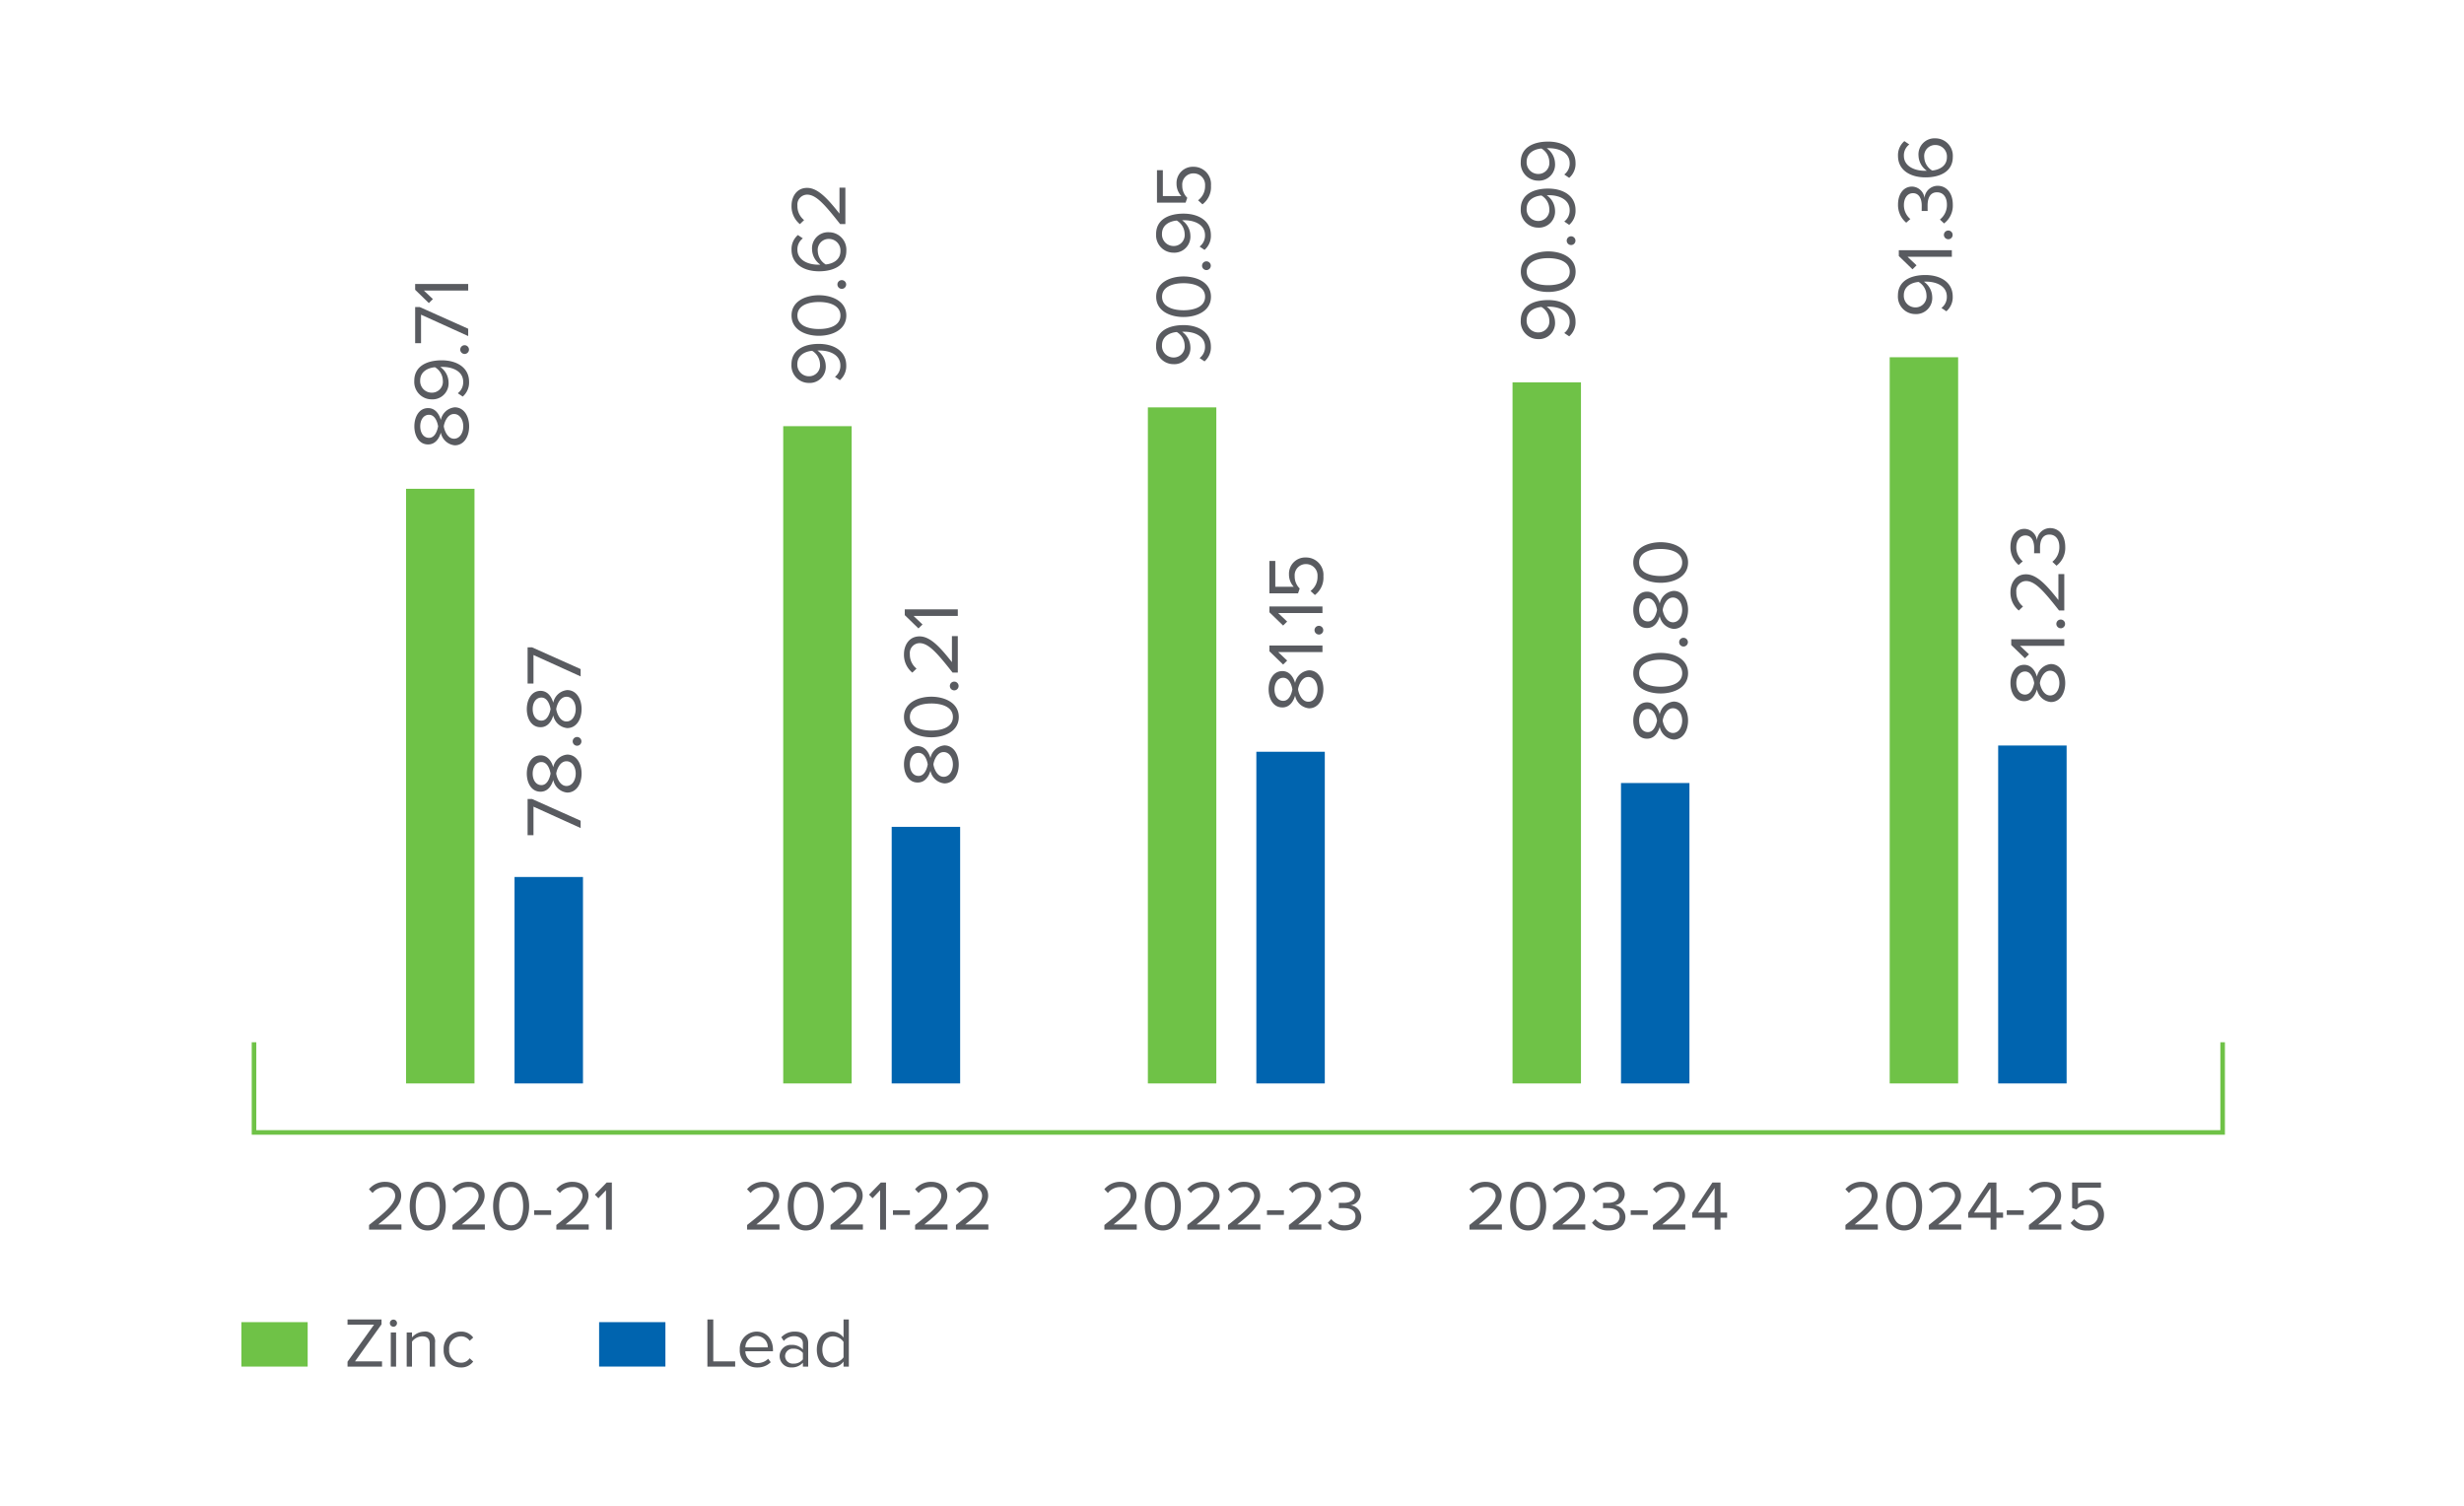 <svg xmlns="http://www.w3.org/2000/svg" width="540" height="330" viewBox="0 0 540 330">
  <g id="Group_5162" data-name="Group 5162" transform="translate(-8380 -3584)">
    <rect id="Rectangle_1242" data-name="Rectangle 1242" width="540" height="330" transform="translate(8380 3584)" fill="#fff"/>
    <g id="Group_5150" data-name="Group 5150" transform="translate(8121.896 -7199.442)">
      <path id="Path_14076" data-name="Path 14076" d="M0,0V19.76H431.436V0" transform="translate(313.772 11011.862)" fill="none" stroke="#6fc247" stroke-width="1"/>
      <path id="Path_14102" data-name="Path 14102" d="M7.534,5.071V3.925H2.469c2.881-2.277,5.019-4.2,5.019-6.3,0-2.06-1.75-3.036-3.47-3.036A4.475,4.475,0,0,0,.424-3.789l.79.821a3.455,3.455,0,0,1,2.8-1.3A1.932,1.932,0,0,1,6.171-2.38c0,1.781-2.014,3.5-5.732,6.429V5.071ZM9.347-.087c0,2.51,1.115,5.344,3.95,5.344,2.819,0,3.95-2.835,3.95-5.344,0-2.525-1.131-5.329-3.95-5.329C10.462-5.416,9.347-2.612,9.347-.087Zm6.584,0c0,2.06-.666,4.2-2.633,4.2s-2.633-2.138-2.633-4.2S11.33-4.27,13.3-4.27,15.93-2.147,15.93-.087Zm9.883,5.158V3.925H20.748c2.881-2.277,5.019-4.2,5.019-6.3,0-2.06-1.75-3.036-3.47-3.036A4.475,4.475,0,0,0,18.7-3.789l.79.821a3.455,3.455,0,0,1,2.8-1.3A1.932,1.932,0,0,1,24.45-2.38c0,1.781-2.014,3.5-5.732,6.429V5.071ZM27.626-.087c0,2.51,1.115,5.344,3.95,5.344,2.819,0,3.95-2.835,3.95-5.344,0-2.525-1.131-5.329-3.95-5.329C28.741-5.416,27.626-2.612,27.626-.087Zm6.584,0c0,2.06-.666,4.2-2.633,4.2s-2.633-2.138-2.633-4.2.666-4.183,2.633-4.183S34.209-2.147,34.209-.087Zm6.134,1.921V.811H36.626V1.834Zm8.241,3.238V3.925H43.519c2.881-2.277,5.019-4.2,5.019-6.3,0-2.06-1.75-3.036-3.47-3.036a4.475,4.475,0,0,0-3.594,1.627l.79.821a3.455,3.455,0,0,1,2.8-1.3,1.932,1.932,0,0,1,2.153,1.89c0,1.781-2.014,3.5-5.732,6.429V5.071Zm5.065,0V-5.261H52.52L49.933-2.6l.775.79,1.658-1.75V5.071Z" transform="translate(338.544 11047.858)" fill="#595b60"/>
      <path id="Path_14106" data-name="Path 14106" d="M0,8.87c0,1.987,1.865,3.154,4.165,3.154,2.283,0,4.165-1.185,4.165-3.154a3.448,3.448,0,0,0-2.771-3.05c1.342-.383,2.6-1.255,2.6-2.788C8.156.941,6.082.017,4.165.017,2.231.017.192.941.192,3.032c0,1.534,1.237,2.4,2.579,2.788A3.448,3.448,0,0,0,0,8.87ZM6.692,3.224c0,1.412-1.812,1.882-2.527,2-.7-.122-2.527-.593-2.527-2,0-1.2,1.115-1.917,2.527-1.917C5.559,1.307,6.692,2.022,6.692,3.224Zm.174,5.49c0,1.255-1.272,2.022-2.7,2.022-1.446,0-2.719-.767-2.719-2.022,0-1.516,2-2.161,2.719-2.248C4.88,6.553,6.866,7.2,6.866,8.714Zm3.817,1.9a4.041,4.041,0,0,0,3.224,1.394c3.259,0,4.723-2.858,4.723-5.995C18.63,2.841,17.392,0,14.133,0a3.82,3.82,0,0,0-4.061,3.8,3.527,3.527,0,0,0,3.817,3.712A4.17,4.17,0,0,0,17.166,5.7a4.248,4.248,0,0,1,.017.471c0,2.2-.924,4.548-3.276,4.548a3,3,0,0,1-2.492-1.185Zm6.431-6.082a3.478,3.478,0,0,1-2.893,1.725,2.407,2.407,0,0,1-2.684-2.51A2.535,2.535,0,0,1,14.2,1.29C16.225,1.29,16.991,3.085,17.113,4.531Z" transform="translate(348.896 10881.036) rotate(-90)" fill="#595b60"/>
      <path id="Path_14108" data-name="Path 14108" d="M0,.958a.967.967,0,0,0,.958.958A.967.967,0,0,0,1.917.958.967.967,0,0,0,.958,0,.967.967,0,0,0,0,.958Z" transform="translate(358.968 10861.013) rotate(-90)" fill="#595b60"/>
      <path id="Path_14109" data-name="Path 14109" d="M3.172,11.624,7.929.993V0H0V1.29H6.256L1.568,11.624Zm9.811,0V0H11.711L8.8,3l.871.889,1.865-1.969v9.707Z" transform="translate(349.087 10858.66) rotate(-90)" fill="#595b60"/>
      <path id="Path_14104" data-name="Path 14104" d="M3.172,11.8,7.929,1.168V.174H0v1.29H6.256L1.568,11.8ZM9.341,8.853c0,1.987,1.865,3.154,4.165,3.154,2.283,0,4.165-1.185,4.165-3.154A3.448,3.448,0,0,0,14.9,5.8c1.342-.383,2.6-1.255,2.6-2.788C17.5.924,15.423,0,13.506,0,11.572,0,9.533.924,9.533,3.015c0,1.534,1.237,2.4,2.579,2.788A3.448,3.448,0,0,0,9.341,8.853Zm6.692-5.646c0,1.412-1.812,1.882-2.527,2-.7-.122-2.527-.593-2.527-2,0-1.2,1.115-1.917,2.527-1.917C14.9,1.29,16.033,2,16.033,3.207Zm.174,5.49c0,1.255-1.272,2.022-2.7,2.022-1.446,0-2.719-.767-2.719-2.022,0-1.516,2-2.161,2.719-2.248C14.221,6.535,16.207,7.18,16.207,8.7Zm3.4,2.318a.958.958,0,1,0,.958-.958A.967.967,0,0,0,19.606,11.014Zm3.869-2.161c0,1.987,1.865,3.154,4.165,3.154,2.283,0,4.165-1.185,4.165-3.154A3.448,3.448,0,0,0,29.034,5.8c1.342-.383,2.6-1.255,2.6-2.788C31.63.924,29.556,0,27.639,0c-1.934,0-3.973.924-3.973,3.015,0,1.534,1.237,2.4,2.579,2.788A3.448,3.448,0,0,0,23.474,8.853Zm6.692-5.646c0,1.412-1.812,1.882-2.527,2-.7-.122-2.527-.593-2.527-2,0-1.2,1.115-1.917,2.527-1.917C29.034,1.29,30.166,2,30.166,3.207Zm.174,5.49c0,1.255-1.272,2.022-2.7,2.022-1.446,0-2.719-.767-2.719-2.022,0-1.516,2-2.161,2.719-2.248C28.354,6.535,30.341,7.18,30.341,8.7Zm6.065,3.1L41.163,1.168V.174H33.234v1.29H39.49L34.8,11.8Z" transform="translate(373.555 10966.481) rotate(-90)" fill="#595b60"/>
      <path id="Path_14078" data-name="Path 14078" d="M0,0V130.33" transform="translate(354.592 10890.559)" fill="none" stroke="#6fc247" stroke-linejoin="round" stroke-width="15"/>
      <path id="Path_14079" data-name="Path 14079" d="M0,0V45.251" transform="translate(378.366 10975.638)" fill="none" stroke="#0064af" stroke-linejoin="round" stroke-width="15"/>
      <path id="Path_14094" data-name="Path 14094" d="M7.534,5.071V3.925H2.469c2.881-2.277,5.019-4.2,5.019-6.3,0-2.06-1.75-3.036-3.47-3.036A4.475,4.475,0,0,0,.424-3.789l.79.821a3.455,3.455,0,0,1,2.8-1.3A1.932,1.932,0,0,1,6.171-2.38c0,1.781-2.014,3.5-5.732,6.429V5.071ZM9.347-.087c0,2.51,1.115,5.344,3.95,5.344,2.819,0,3.95-2.835,3.95-5.344,0-2.525-1.131-5.329-3.95-5.329C10.462-5.416,9.347-2.612,9.347-.087Zm6.584,0c0,2.06-.666,4.2-2.633,4.2s-2.633-2.138-2.633-4.2S11.33-4.27,13.3-4.27,15.93-2.147,15.93-.087Zm9.883,5.158V3.925H20.748c2.881-2.277,5.019-4.2,5.019-6.3,0-2.06-1.75-3.036-3.47-3.036A4.475,4.475,0,0,0,18.7-3.789l.79.821a3.455,3.455,0,0,1,2.8-1.3A1.932,1.932,0,0,1,24.45-2.38c0,1.781-2.014,3.5-5.732,6.429V5.071Zm5.065,0V-5.261H29.748L27.161-2.6l.775.79,1.658-1.75V5.071Zm5.236-3.238V.811H32.4V1.834Zm8.241,3.238V3.925H39.29c2.881-2.277,5.019-4.2,5.019-6.3,0-2.06-1.75-3.036-3.47-3.036a4.475,4.475,0,0,0-3.594,1.627l.79.821a3.455,3.455,0,0,1,2.8-1.3,1.932,1.932,0,0,1,2.153,1.89c0,1.781-2.014,3.5-5.732,6.429V5.071Zm8.954,0V3.925H48.244c2.881-2.277,5.019-4.2,5.019-6.3,0-2.06-1.75-3.036-3.47-3.036A4.475,4.475,0,0,0,46.2-3.789l.79.821a3.455,3.455,0,0,1,2.8-1.3,1.932,1.932,0,0,1,2.153,1.89c0,1.781-2.014,3.5-5.732,6.429V5.071Z" transform="translate(421.398 11047.858)" fill="#595b60"/>
      <path id="Path_14107" data-name="Path 14107" d="M.61,10.613a4.041,4.041,0,0,0,3.224,1.394c3.259,0,4.723-2.858,4.723-5.995C8.557,2.841,7.319,0,4.061,0A3.82,3.82,0,0,0,0,3.8,3.527,3.527,0,0,0,3.817,7.511,4.17,4.17,0,0,0,7.093,5.7a4.247,4.247,0,0,1,.017.471c0,2.2-.924,4.548-3.276,4.548A3,3,0,0,1,1.342,9.533ZM7.041,4.531A3.478,3.478,0,0,1,4.148,6.256a2.407,2.407,0,0,1-2.684-2.51A2.535,2.535,0,0,1,4.13,1.29C6.152,1.29,6.919,3.085,7.041,4.531Zm3.294,1.481c0,2.823,1.255,6.012,4.444,6.012,3.172,0,4.444-3.189,4.444-6.012,0-2.841-1.272-5.995-4.444-5.995C11.589.017,10.334,3.172,10.334,6.012Zm7.407,0c0,2.318-.749,4.723-2.963,4.723s-2.963-2.4-2.963-4.723.749-4.705,2.963-4.705S17.741,3.695,17.741,6.012Z" transform="translate(431.555 10867.366) rotate(-90)" fill="#595b60"/>
      <path id="Path_14113" data-name="Path 14113" d="M0,11.014a.967.967,0,0,0,.958.958.958.958,0,0,0,0-1.917A.967.967,0,0,0,0,11.014Zm3.851-5c0,3.154,1.237,5.995,4.479,5.995a3.815,3.815,0,0,0,4.078-3.8A3.514,3.514,0,0,0,8.609,4.5,4.177,4.177,0,0,0,5.315,6.309,3.939,3.939,0,0,1,5.3,5.856C5.3,3.573,6.326,1.29,8.574,1.29a2.979,2.979,0,0,1,2.492,1.185l.732-1.08A4.043,4.043,0,0,0,8.574,0C5.315,0,3.851,2.858,3.851,6.012ZM10.944,8.26a2.513,2.513,0,0,1-2.666,2.457c-2.022,0-2.788-1.778-2.928-3.224A3.572,3.572,0,0,1,8.26,5.751,2.407,2.407,0,0,1,10.944,8.26ZM22.185,11.8v-1.29h-5.7c3.241-2.562,5.646-4.723,5.646-7.093C22.132,1.1,20.163,0,18.229,0a5.035,5.035,0,0,0-4.043,1.83l.889.924A3.887,3.887,0,0,1,18.229,1.29a2.173,2.173,0,0,1,2.422,2.126c0,2-2.266,3.939-6.448,7.232V11.8Z" transform="translate(431.573 10846.749) rotate(-90)" fill="#595b60"/>
      <path id="Path_14095" data-name="Path 14095" d="M0,8.853c0,1.987,1.865,3.154,4.165,3.154,2.283,0,4.165-1.185,4.165-3.154A3.448,3.448,0,0,0,5.559,5.8c1.342-.383,2.6-1.255,2.6-2.788C8.156.924,6.082,0,4.165,0,2.231,0,.192.924.192,3.015c0,1.534,1.237,2.4,2.579,2.788A3.448,3.448,0,0,0,0,8.853ZM6.692,3.207c0,1.412-1.812,1.882-2.527,2-.7-.122-2.527-.593-2.527-2C1.638,2,2.753,1.29,4.165,1.29,5.559,1.29,6.692,2,6.692,3.207ZM6.866,8.7c0,1.255-1.272,2.022-2.7,2.022-1.446,0-2.719-.767-2.719-2.022,0-1.516,2-2.161,2.719-2.248C4.88,6.535,6.866,7.18,6.866,8.7Zm3.241-2.7c0,2.823,1.255,6.012,4.444,6.012C17.723,12.007,19,8.818,19,5.995,19,3.154,17.723,0,14.552,0,11.362,0,10.108,3.154,10.108,5.995Zm7.407,0c0,2.318-.749,4.723-2.963,4.723s-2.963-2.4-2.963-4.723.749-4.705,2.963-4.705S17.514,3.677,17.514,5.995Z" transform="translate(456.215 10955.129) rotate(-90)" fill="#595b60"/>
      <path id="Path_14099" data-name="Path 14099" d="M0,11.014a.967.967,0,0,0,.958.958.958.958,0,0,0,0-1.917A.967.967,0,0,0,0,11.014Zm11.885.784v-1.29h-5.7c3.241-2.562,5.646-4.723,5.646-7.093C11.833,1.1,9.864,0,7.929,0A5.035,5.035,0,0,0,3.886,1.83l.889.924A3.887,3.887,0,0,1,7.929,1.29a2.173,2.173,0,0,1,2.422,2.126c0,2-2.266,3.939-6.448,7.232V11.8Zm5.873,0V.174H16.486l-2.91,3,.871.889,1.865-1.969V11.8Z" transform="translate(456.215 10934.739) rotate(-90)" fill="#595b60"/>
      <path id="Path_14080" data-name="Path 14080" d="M0,0V144.053" transform="translate(437.252 10876.836)" fill="none" stroke="#6fc247" stroke-linejoin="round" stroke-width="15"/>
      <path id="Path_14081" data-name="Path 14081" d="M0,0V56.23" transform="translate(461.025 10964.658)" fill="none" stroke="#0064af" stroke-linejoin="round" stroke-width="15"/>
      <path id="Path_14093" data-name="Path 14093" d="M7.534,5.071V3.925H2.469c2.881-2.277,5.019-4.2,5.019-6.3,0-2.06-1.75-3.036-3.47-3.036A4.475,4.475,0,0,0,.424-3.789l.79.821a3.455,3.455,0,0,1,2.8-1.3A1.932,1.932,0,0,1,6.171-2.38c0,1.781-2.014,3.5-5.732,6.429V5.071ZM9.3-.087c0,2.51,1.115,5.344,3.95,5.344,2.819,0,3.95-2.835,3.95-5.344,0-2.525-1.131-5.329-3.95-5.329C10.416-5.416,9.3-2.612,9.3-.087Zm6.584,0c0,2.06-.666,4.2-2.633,4.2s-2.633-2.138-2.633-4.2S11.283-4.27,13.25-4.27,15.884-2.147,15.884-.087ZM25.72,5.071V3.925H20.655c2.881-2.277,5.019-4.2,5.019-6.3,0-2.06-1.75-3.036-3.47-3.036A4.475,4.475,0,0,0,18.61-3.789l.79.821a3.455,3.455,0,0,1,2.8-1.3,1.932,1.932,0,0,1,2.153,1.89c0,1.781-2.014,3.5-5.732,6.429V5.071Zm8.907,0V3.925H29.562c2.881-2.277,5.019-4.2,5.019-6.3,0-2.06-1.75-3.036-3.47-3.036a4.475,4.475,0,0,0-3.594,1.627l.79.821a3.455,3.455,0,0,1,2.8-1.3,1.932,1.932,0,0,1,2.153,1.89c0,1.781-2.014,3.5-5.732,6.429V5.071Zm5.158-3.238V.811H36.068V1.834Zm8.195,3.238V3.925H42.915c2.881-2.277,5.019-4.2,5.019-6.3,0-2.06-1.75-3.036-3.47-3.036A4.475,4.475,0,0,0,40.87-3.789l.79.821a3.455,3.455,0,0,1,2.8-1.3,1.932,1.932,0,0,1,2.153,1.89c0,1.781-2.014,3.5-5.732,6.429V5.071Zm1.425-1.518a4.358,4.358,0,0,0,3.671,1.7c2.277,0,3.656-1.255,3.656-2.974a2.6,2.6,0,0,0-2.386-2.54,2.516,2.516,0,0,0,2.231-2.4c0-1.75-1.518-2.757-3.5-2.757a4.476,4.476,0,0,0-3.532,1.6l.713.806A3.5,3.5,0,0,1,52.984-4.27c1.255,0,2.308.62,2.308,1.766,0,1.193-1.1,1.7-2.4,1.7-.418,0-.9,0-1.069-.015V.362c.155-.015.635-.015,1.069-.015,1.518,0,2.571.542,2.571,1.828,0,1.193-.914,1.936-2.417,1.936a3.588,3.588,0,0,1-2.881-1.363Z" transform="translate(499.698 11047.858)" fill="#595b60"/>
      <path id="Path_14110" data-name="Path 14110" d="M.61,10.613a4.041,4.041,0,0,0,3.224,1.394c3.259,0,4.723-2.858,4.723-5.995C8.557,2.841,7.319,0,4.061,0A3.82,3.82,0,0,0,0,3.8,3.527,3.527,0,0,0,3.817,7.511,4.17,4.17,0,0,0,7.093,5.7a4.247,4.247,0,0,1,.017.471c0,2.2-.924,4.548-3.276,4.548A3,3,0,0,1,1.342,9.533ZM7.041,4.531A3.478,3.478,0,0,1,4.148,6.256a2.407,2.407,0,0,1-2.684-2.51A2.535,2.535,0,0,1,4.13,1.29C6.152,1.29,6.919,3.085,7.041,4.531Zm3.294,1.481c0,2.823,1.255,6.012,4.444,6.012,3.172,0,4.444-3.189,4.444-6.012,0-2.841-1.272-5.995-4.444-5.995C11.589.017,10.334,3.172,10.334,6.012Zm7.407,0c0,2.318-.749,4.723-2.963,4.723s-2.963-2.4-2.963-4.723.749-4.705,2.963-4.705S17.741,3.695,17.741,6.012Z" transform="translate(511.47 10863.25) rotate(-90)" fill="#595b60"/>
      <path id="Path_14114" data-name="Path 14114" d="M0,11.031a.967.967,0,0,0,.958.958.958.958,0,0,0,0-1.917A.967.967,0,0,0,0,11.031Zm4.426-.418a4.041,4.041,0,0,0,3.224,1.394c3.259,0,4.723-2.858,4.723-5.995C12.373,2.841,11.136,0,7.877,0A3.82,3.82,0,0,0,3.817,3.8,3.527,3.527,0,0,0,7.633,7.511,4.17,4.17,0,0,0,10.909,5.7a4.247,4.247,0,0,1,.017.471c0,2.2-.924,4.548-3.276,4.548A3,3,0,0,1,5.158,9.533Zm6.431-6.082A3.478,3.478,0,0,1,7.964,6.256,2.407,2.407,0,0,1,5.28,3.747,2.535,2.535,0,0,1,7.947,1.29C9.968,1.29,10.735,3.085,10.857,4.531Zm3.555,5.629a4.746,4.746,0,0,0,4.1,1.865,3.806,3.806,0,0,0,4.13-3.834,3.561,3.561,0,0,0-3.695-3.712,3.931,3.931,0,0,0-2.719,1.046V1.481h5.664V.192h-7.11V6.465l1.063.366a3.644,3.644,0,0,1,2.684-1.1,2.45,2.45,0,0,1,2.666,2.51,2.509,2.509,0,0,1-2.684,2.492A3.826,3.826,0,0,1,15.3,9.2Z" transform="translate(511.47 10842.634) rotate(-90)" fill="#595b60"/>
      <path id="Path_14097" data-name="Path 14097" d="M0,8.853c0,1.987,1.865,3.154,4.165,3.154,2.283,0,4.165-1.185,4.165-3.154A3.448,3.448,0,0,0,5.559,5.8c1.342-.383,2.6-1.255,2.6-2.788C8.156.924,6.082,0,4.165,0,2.231,0,.192.924.192,3.015c0,1.534,1.237,2.4,2.579,2.788A3.448,3.448,0,0,0,0,8.853ZM6.692,3.207c0,1.412-1.812,1.882-2.527,2-.7-.122-2.527-.593-2.527-2C1.638,2,2.753,1.29,4.165,1.29,5.559,1.29,6.692,2,6.692,3.207ZM6.866,8.7c0,1.255-1.272,2.022-2.7,2.022-1.446,0-2.719-.767-2.719-2.022,0-1.516,2-2.161,2.719-2.248C4.88,6.535,6.866,7.18,6.866,8.7Zm6.9,3.1V.174H12.5l-2.91,3,.871.889,1.865-1.969V11.8Zm2.4-.784a.958.958,0,1,0,.958-.958A.967.967,0,0,0,16.172,11.014Z" transform="translate(536.13 10938.673) rotate(-90)" fill="#595b60"/>
      <path id="Path_14103" data-name="Path 14103" d="M4.183,11.624V0H2.91L0,3l.871.889L2.736,1.917v9.707Zm2.51-1.656a4.746,4.746,0,0,0,4.1,1.865A3.806,3.806,0,0,0,14.918,8a3.561,3.561,0,0,0-3.695-3.712A3.931,3.931,0,0,0,8.5,5.333V1.29h5.664V0H7.058V6.274l1.063.366a3.644,3.644,0,0,1,2.684-1.1,2.45,2.45,0,0,1,2.666,2.51,2.509,2.509,0,0,1-2.684,2.492A3.826,3.826,0,0,1,7.581,9.01Z" transform="translate(536.304 10920.534) rotate(-90)" fill="#595b60"/>
      <path id="Path_14082" data-name="Path 14082" d="M0,0V148.169" transform="translate(517.167 10872.72)" fill="none" stroke="#6fc247" stroke-linejoin="round" stroke-width="15"/>
      <path id="Path_14083" data-name="Path 14083" d="M0,0V72.7" transform="translate(540.941 10948.19)" fill="none" stroke="#0064af" stroke-linejoin="round" stroke-width="15"/>
      <path id="Path_14091" data-name="Path 14091" d="M7.534,5.071V3.925H2.469c2.881-2.277,5.019-4.2,5.019-6.3,0-2.06-1.75-3.036-3.47-3.036A4.475,4.475,0,0,0,.424-3.789l.79.821a3.455,3.455,0,0,1,2.8-1.3A1.932,1.932,0,0,1,6.171-2.38c0,1.781-2.014,3.5-5.732,6.429V5.071ZM9.347-.087c0,2.51,1.115,5.344,3.95,5.344,2.819,0,3.95-2.835,3.95-5.344,0-2.525-1.131-5.329-3.95-5.329C10.462-5.416,9.347-2.612,9.347-.087Zm6.584,0c0,2.06-.666,4.2-2.633,4.2s-2.633-2.138-2.633-4.2S11.33-4.27,13.3-4.27,15.93-2.147,15.93-.087Zm9.883,5.158V3.925H20.748c2.881-2.277,5.019-4.2,5.019-6.3,0-2.06-1.75-3.036-3.47-3.036A4.475,4.475,0,0,0,18.7-3.789l.79.821a3.455,3.455,0,0,1,2.8-1.3A1.932,1.932,0,0,1,24.45-2.38c0,1.781-2.014,3.5-5.732,6.429V5.071Zm1.472-1.518a4.358,4.358,0,0,0,3.671,1.7c2.277,0,3.656-1.255,3.656-2.974a2.6,2.6,0,0,0-2.386-2.54,2.516,2.516,0,0,0,2.231-2.4c0-1.75-1.518-2.757-3.5-2.757a4.476,4.476,0,0,0-3.532,1.6l.713.806A3.5,3.5,0,0,1,30.863-4.27c1.255,0,2.308.62,2.308,1.766,0,1.193-1.1,1.7-2.4,1.7-.418,0-.9,0-1.069-.015V.362c.155-.015.635-.015,1.069-.015,1.518,0,2.571.542,2.571,1.828,0,1.193-.914,1.936-2.417,1.936a3.588,3.588,0,0,1-2.881-1.363ZM39.492,1.834V.811H35.774V1.834Zm8.241,3.238V3.925H42.667c2.881-2.277,5.019-4.2,5.019-6.3,0-2.06-1.75-3.036-3.47-3.036a4.475,4.475,0,0,0-3.594,1.627l.79.821a3.455,3.455,0,0,1,2.8-1.3A1.932,1.932,0,0,1,46.37-2.38c0,1.781-2.014,3.5-5.732,6.429V5.071Zm7.714,0V2.453H56.9V1.322H55.447V-5.261H53.681l-4.43,6.646V2.453h4.911V5.071ZM54.162,1.322H50.537l3.625-5.391Z" transform="translate(579.712 11047.858)" fill="#595b60"/>
      <path id="Path_14111" data-name="Path 14111" d="M.61,10.613a4.041,4.041,0,0,0,3.224,1.394c3.259,0,4.723-2.858,4.723-5.995C8.557,2.841,7.319,0,4.061,0A3.82,3.82,0,0,0,0,3.8,3.527,3.527,0,0,0,3.817,7.511,4.17,4.17,0,0,0,7.093,5.7a4.247,4.247,0,0,1,.017.471c0,2.2-.924,4.548-3.276,4.548A3,3,0,0,1,1.342,9.533ZM7.041,4.531A3.478,3.478,0,0,1,4.148,6.256a2.407,2.407,0,0,1-2.684-2.51A2.535,2.535,0,0,1,4.13,1.29C6.152,1.29,6.919,3.085,7.041,4.531Zm3.294,1.481c0,2.823,1.255,6.012,4.444,6.012,3.172,0,4.444-3.189,4.444-6.012,0-2.841-1.272-5.995-4.444-5.995C11.589.017,10.334,3.172,10.334,6.012Zm7.407,0c0,2.318-.749,4.723-2.963,4.723s-2.963-2.4-2.963-4.723.749-4.705,2.963-4.705S17.741,3.695,17.741,6.012Z" transform="translate(591.386 10857.761) rotate(-90)" fill="#595b60"/>
      <path id="Path_14115" data-name="Path 14115" d="M0,11.031a.967.967,0,0,0,.958.958.958.958,0,0,0,0-1.917A.967.967,0,0,0,0,11.031Zm4.426-.418a4.041,4.041,0,0,0,3.224,1.394c3.259,0,4.723-2.858,4.723-5.995C12.373,2.841,11.136,0,7.877,0A3.82,3.82,0,0,0,3.817,3.8,3.527,3.527,0,0,0,7.633,7.511,4.17,4.17,0,0,0,10.909,5.7a4.247,4.247,0,0,1,.017.471c0,2.2-.924,4.548-3.276,4.548A3,3,0,0,1,5.158,9.533Zm6.431-6.082A3.478,3.478,0,0,1,7.964,6.256,2.407,2.407,0,0,1,5.28,3.747,2.535,2.535,0,0,1,7.947,1.29C9.968,1.29,10.735,3.085,10.857,4.531Zm3.869,6.082a4.041,4.041,0,0,0,3.224,1.394c3.259,0,4.723-2.858,4.723-5.995,0-3.172-1.237-6.012-4.5-6.012a3.82,3.82,0,0,0-4.061,3.8,3.527,3.527,0,0,0,3.817,3.712A4.17,4.17,0,0,0,21.209,5.7a4.247,4.247,0,0,1,.017.471c0,2.2-.924,4.548-3.276,4.548a3,3,0,0,1-2.492-1.185Zm6.431-6.082a3.478,3.478,0,0,1-2.893,1.725,2.407,2.407,0,0,1-2.684-2.51A2.535,2.535,0,0,1,18.246,1.29C20.268,1.29,21.035,3.085,21.157,4.531Z" transform="translate(591.386 10837.145) rotate(-90)" fill="#595b60"/>
      <path id="Path_14096" data-name="Path 14096" d="M0,8.853c0,1.987,1.865,3.154,4.165,3.154,2.283,0,4.165-1.185,4.165-3.154A3.448,3.448,0,0,0,5.559,5.8c1.342-.383,2.6-1.255,2.6-2.788C8.156.924,6.082,0,4.165,0,2.231,0,.192.924.192,3.015c0,1.534,1.237,2.4,2.579,2.788A3.448,3.448,0,0,0,0,8.853ZM6.692,3.207c0,1.412-1.812,1.882-2.527,2-.7-.122-2.527-.593-2.527-2C1.638,2,2.753,1.29,4.165,1.29,5.559,1.29,6.692,2,6.692,3.207ZM6.866,8.7c0,1.255-1.272,2.022-2.7,2.022-1.446,0-2.719-.767-2.719-2.022,0-1.516,2-2.161,2.719-2.248C4.88,6.535,6.866,7.18,6.866,8.7Zm3.241-2.7c0,2.823,1.255,6.012,4.444,6.012C17.723,12.007,19,8.818,19,5.995,19,3.154,17.723,0,14.552,0,11.362,0,10.108,3.154,10.108,5.995Zm7.407,0c0,2.318-.749,4.723-2.963,4.723s-2.963-2.4-2.963-4.723.749-4.705,2.963-4.705S17.514,3.677,17.514,5.995Z" transform="translate(616.045 10945.524) rotate(-90)" fill="#595b60"/>
      <path id="Path_14101" data-name="Path 14101" d="M0,11.014a.967.967,0,0,0,.958.958.958.958,0,0,0,0-1.917A.967.967,0,0,0,0,11.014ZM3.869,8.853c0,1.987,1.865,3.154,4.165,3.154,2.283,0,4.165-1.185,4.165-3.154A3.448,3.448,0,0,0,9.428,5.8c1.342-.383,2.6-1.255,2.6-2.788C12.025.924,9.951,0,8.034,0,6.1,0,4.061.924,4.061,3.015,4.061,4.548,5.3,5.42,6.64,5.8A3.448,3.448,0,0,0,3.869,8.853Zm6.692-5.646c0,1.412-1.812,1.882-2.527,2-.7-.122-2.527-.593-2.527-2C5.507,2,6.622,1.29,8.034,1.29,9.428,1.29,10.561,2,10.561,3.207Zm.174,5.49c0,1.255-1.272,2.022-2.7,2.022-1.446,0-2.719-.767-2.719-2.022,0-1.516,2-2.161,2.719-2.248C8.748,6.535,10.735,7.18,10.735,8.7Zm3.241-2.7c0,2.823,1.255,6.012,4.444,6.012,3.172,0,4.444-3.189,4.444-6.012C22.864,3.154,21.592,0,18.42,0,15.231,0,13.977,3.154,13.977,5.995Zm7.407,0c0,2.318-.749,4.723-2.963,4.723s-2.963-2.4-2.963-4.723S16.207,1.29,18.42,1.29,21.383,3.677,21.383,5.995Z" transform="translate(616.045 10925.135) rotate(-90)" fill="#595b60"/>
      <path id="Path_14084" data-name="Path 14084" d="M0,0V153.657" transform="translate(597.083 10867.231)" fill="none" stroke="#6fc247" stroke-linejoin="round" stroke-width="15"/>
      <path id="Path_14085" data-name="Path 14085" d="M0,0V65.836" transform="translate(620.856 10955.052)" fill="none" stroke="#0064af" stroke-linejoin="round" stroke-width="15"/>
      <path id="Path_14092" data-name="Path 14092" d="M7.534,5.071V3.925H2.469c2.881-2.277,5.019-4.2,5.019-6.3,0-2.06-1.75-3.036-3.47-3.036A4.475,4.475,0,0,0,.424-3.789l.79.821a3.455,3.455,0,0,1,2.8-1.3A1.932,1.932,0,0,1,6.171-2.38c0,1.781-2.014,3.5-5.732,6.429V5.071ZM9.347-.087c0,2.51,1.115,5.344,3.95,5.344,2.819,0,3.95-2.835,3.95-5.344,0-2.525-1.131-5.329-3.95-5.329C10.462-5.416,9.347-2.612,9.347-.087Zm6.584,0c0,2.06-.666,4.2-2.633,4.2s-2.633-2.138-2.633-4.2S11.33-4.27,13.3-4.27,15.93-2.147,15.93-.087Zm9.883,5.158V3.925H20.748c2.881-2.277,5.019-4.2,5.019-6.3,0-2.06-1.75-3.036-3.47-3.036A4.475,4.475,0,0,0,18.7-3.789l.79.821a3.455,3.455,0,0,1,2.8-1.3A1.932,1.932,0,0,1,24.45-2.38c0,1.781-2.014,3.5-5.732,6.429V5.071Zm7.714,0V2.453h1.456V1.322H33.528V-5.261H31.762l-4.43,6.646V2.453h4.911V5.071ZM32.242,1.322H28.617l3.625-5.391Zm7.265.511V.811H35.789V1.834Zm8.241,3.238V3.925H42.683c2.881-2.277,5.019-4.2,5.019-6.3,0-2.06-1.75-3.036-3.47-3.036a4.475,4.475,0,0,0-3.594,1.627l.79.821a3.455,3.455,0,0,1,2.8-1.3,1.932,1.932,0,0,1,2.153,1.89c0,1.781-2.014,3.5-5.732,6.429V5.071ZM49.793,3.6a4.219,4.219,0,0,0,3.64,1.658A3.383,3.383,0,0,0,57.1,1.849a3.165,3.165,0,0,0-3.284-3.3A3.494,3.494,0,0,0,51.4-.521V-4.115h5.035V-5.261h-6.32V.316l.945.325a3.239,3.239,0,0,1,2.386-.976A2.177,2.177,0,0,1,55.819,1.9a2.23,2.23,0,0,1-2.386,2.215,3.4,3.4,0,0,1-2.85-1.363Z" transform="translate(662.106 11047.858)" fill="#595b60"/>
      <path id="Path_14112" data-name="Path 14112" d="M.61,10.613a4.041,4.041,0,0,0,3.224,1.394c3.259,0,4.723-2.858,4.723-5.995C8.557,2.841,7.319,0,4.061,0A3.82,3.82,0,0,0,0,3.8,3.527,3.527,0,0,0,3.817,7.511,4.17,4.17,0,0,0,7.093,5.7a4.247,4.247,0,0,1,.017.471c0,2.2-.924,4.548-3.276,4.548A3,3,0,0,1,1.342,9.533ZM7.041,4.531A3.478,3.478,0,0,1,4.148,6.256a2.407,2.407,0,0,1-2.684-2.51A2.535,2.535,0,0,1,4.13,1.29C6.152,1.29,6.919,3.085,7.041,4.531Zm6.953,7.285V.192H12.722l-2.91,3,.871.889,1.865-1.969v9.707Zm2.4-.784a.958.958,0,1,0,.958-.958A.967.967,0,0,0,16.4,11.031Zm3.468-.924A4.9,4.9,0,0,0,24,12.025c2.562,0,4.113-1.412,4.113-3.346a2.923,2.923,0,0,0-2.684-2.858,2.831,2.831,0,0,0,2.51-2.7c0-1.969-1.708-3.1-3.939-3.1a5.036,5.036,0,0,0-3.973,1.795l.8.906a3.938,3.938,0,0,1,3.067-1.412c1.412,0,2.6.7,2.6,1.987,0,1.342-1.237,1.917-2.7,1.917-.471,0-1.011,0-1.2-.017V6.518c.174-.017.715-.017,1.2-.017,1.708,0,2.893.61,2.893,2.056,0,1.342-1.028,2.178-2.719,2.178A4.037,4.037,0,0,1,20.721,9.2ZM29.957,6.03c0,3.154,1.237,5.995,4.479,5.995a3.815,3.815,0,0,0,4.078-3.8,3.514,3.514,0,0,0-3.8-3.712,4.177,4.177,0,0,0-3.294,1.812,3.94,3.94,0,0,1-.017-.453c0-2.283,1.028-4.566,3.276-4.566a2.979,2.979,0,0,1,2.492,1.185l.732-1.08A4.043,4.043,0,0,0,34.68.017C31.421.017,29.957,2.875,29.957,6.03ZM37.05,8.278a2.513,2.513,0,0,1-2.666,2.457c-2.022,0-2.788-1.778-2.928-3.224a3.572,3.572,0,0,1,2.91-1.743A2.407,2.407,0,0,1,37.05,8.278Z" transform="translate(674.046 10852.272) rotate(-90)" fill="#595b60"/>
      <path id="Path_14100" data-name="Path 14100" d="M0,8.853c0,1.987,1.865,3.154,4.165,3.154,2.283,0,4.165-1.185,4.165-3.154A3.448,3.448,0,0,0,5.559,5.8c1.342-.383,2.6-1.255,2.6-2.788C8.156.924,6.082,0,4.165,0,2.231,0,.192.924.192,3.015c0,1.534,1.237,2.4,2.579,2.788A3.448,3.448,0,0,0,0,8.853ZM6.692,3.207c0,1.412-1.812,1.882-2.527,2-.7-.122-2.527-.593-2.527-2C1.638,2,2.753,1.29,4.165,1.29,5.559,1.29,6.692,2,6.692,3.207ZM6.866,8.7c0,1.255-1.272,2.022-2.7,2.022-1.446,0-2.719-.767-2.719-2.022,0-1.516,2-2.161,2.719-2.248C4.88,6.535,6.866,7.18,6.866,8.7Zm6.9,3.1V.174H12.5l-2.91,3,.871.889,1.865-1.969V11.8Zm2.4-.784a.958.958,0,1,0,.958-.958A.967.967,0,0,0,16.172,11.014Zm11.885.784v-1.29h-5.7c3.241-2.562,5.646-4.723,5.646-7.093C28.005,1.1,26.036,0,24.1,0a5.035,5.035,0,0,0-4.043,1.83l.889.924A3.887,3.887,0,0,1,24.1,1.29a2.173,2.173,0,0,1,2.422,2.126c0,2-2.266,3.939-6.448,7.232V11.8Zm1.83-1.708a4.9,4.9,0,0,0,4.13,1.917c2.562,0,4.113-1.412,4.113-3.346A2.923,2.923,0,0,0,35.447,5.8a2.831,2.831,0,0,0,2.51-2.7c0-1.969-1.708-3.1-3.939-3.1a5.036,5.036,0,0,0-3.973,1.795l.8.906A3.938,3.938,0,0,1,33.913,1.29c1.412,0,2.6.7,2.6,1.987,0,1.342-1.237,1.917-2.7,1.917-.471,0-1.011,0-1.2-.017V6.5c.174-.017.715-.017,1.2-.017,1.708,0,2.893.61,2.893,2.056,0,1.342-1.028,2.178-2.719,2.178a4.037,4.037,0,0,1-3.241-1.534Z" transform="translate(698.705 10937.3) rotate(-90)" fill="#595b60"/>
      <path id="Path_14086" data-name="Path 14086" d="M0,0V159.145" transform="translate(679.742 10861.741)" fill="none" stroke="#6fc247" stroke-linejoin="round" stroke-width="15"/>
      <path id="Path_14087" data-name="Path 14087" d="M0,0V74.069" transform="translate(703.516 10946.818)" fill="none" stroke="#0064af" stroke-linejoin="round" stroke-width="15"/>
      <path id="Path_14088" data-name="Path 14088" d="M0,3.68H14.53V-6.06H0Z" transform="translate(311 11079.257)" fill="#6fc247"/>
      <path id="Path_14105" data-name="Path 14105" d="M12.072,5V3.85H6.154l5.809-8.117V-5.336H4.512V-4.19h5.809L4.512,3.927V5ZM14.566-3.74a.793.793,0,0,0,.79-.79.78.78,0,0,0-.79-.775.777.777,0,0,0-.775.775A.79.79,0,0,0,14.566-3.74ZM15.154,5V-2.486H13.992V5ZM23.69,5V-.255A2.126,2.126,0,0,0,21.3-2.672,3.711,3.711,0,0,0,18.64-1.4V-2.486H17.478V5H18.64V-.472a2.889,2.889,0,0,1,2.215-1.162c1.007,0,1.673.418,1.673,1.735V5Zm1.89-3.749a3.7,3.7,0,0,0,3.733,3.935,3.2,3.2,0,0,0,2.742-1.3l-.775-.713a2.256,2.256,0,0,1-1.905.976,2.62,2.62,0,0,1-2.587-2.9,2.607,2.607,0,0,1,2.587-2.881,2.219,2.219,0,0,1,1.905.976l.775-.713a3.2,3.2,0,0,0-2.742-1.3A3.7,3.7,0,0,0,25.579,1.248Z" transform="translate(329.755 11077.942)" fill="#595b60"/>
      <path id="Path_14090" data-name="Path 14090" d="M40.49,3.681H55.02v-9.74H40.49Z" transform="translate(348.913 11079.258)" fill="#0064af"/>
      <path id="Path_14098" data-name="Path 14098" d="M10.84,5V3.85h-4.8V-5.336H4.752V5Zm1.007-3.749a3.71,3.71,0,0,0,3.811,3.935,4.064,4.064,0,0,0,2.974-1.146l-.558-.759a3.27,3.27,0,0,1-2.308.945,2.636,2.636,0,0,1-2.7-2.587h6.057V1.341c0-2.246-1.332-4.012-3.594-4.012A3.741,3.741,0,0,0,11.847,1.248Zm3.671-2.959A2.425,2.425,0,0,1,17.981.783H13.071A2.5,2.5,0,0,1,15.518-1.711ZM26.842,5V-.147c0-1.812-1.317-2.525-2.9-2.525a3.917,3.917,0,0,0-2.99,1.239l.542.806A2.972,2.972,0,0,1,23.79-1.665c1.084,0,1.89.573,1.89,1.58V1.263A3.128,3.128,0,0,0,23.2.241,2.45,2.45,0,0,0,20.584,2.7,2.491,2.491,0,0,0,23.2,5.182,3.236,3.236,0,0,0,25.68,4.144V5ZM25.68,3.416a2.506,2.506,0,0,1-2.06.929,1.677,1.677,0,0,1-1.843-1.627A1.679,1.679,0,0,1,23.62,1.077a2.506,2.506,0,0,1,2.06.929ZM35.749,5V-5.336H34.587v3.981a3.128,3.128,0,0,0-2.525-1.317c-1.967,0-3.331,1.549-3.331,3.935,0,2.432,1.379,3.919,3.331,3.919a3.15,3.15,0,0,0,2.525-1.3V5ZM34.587,2.967a2.783,2.783,0,0,1-2.246,1.177c-1.5,0-2.4-1.224-2.4-2.881s.9-2.9,2.4-2.9A2.809,2.809,0,0,1,34.587-.425Z" transform="translate(408.383 11077.942)" fill="#595b60"/>
    </g>
  </g>
</svg>
